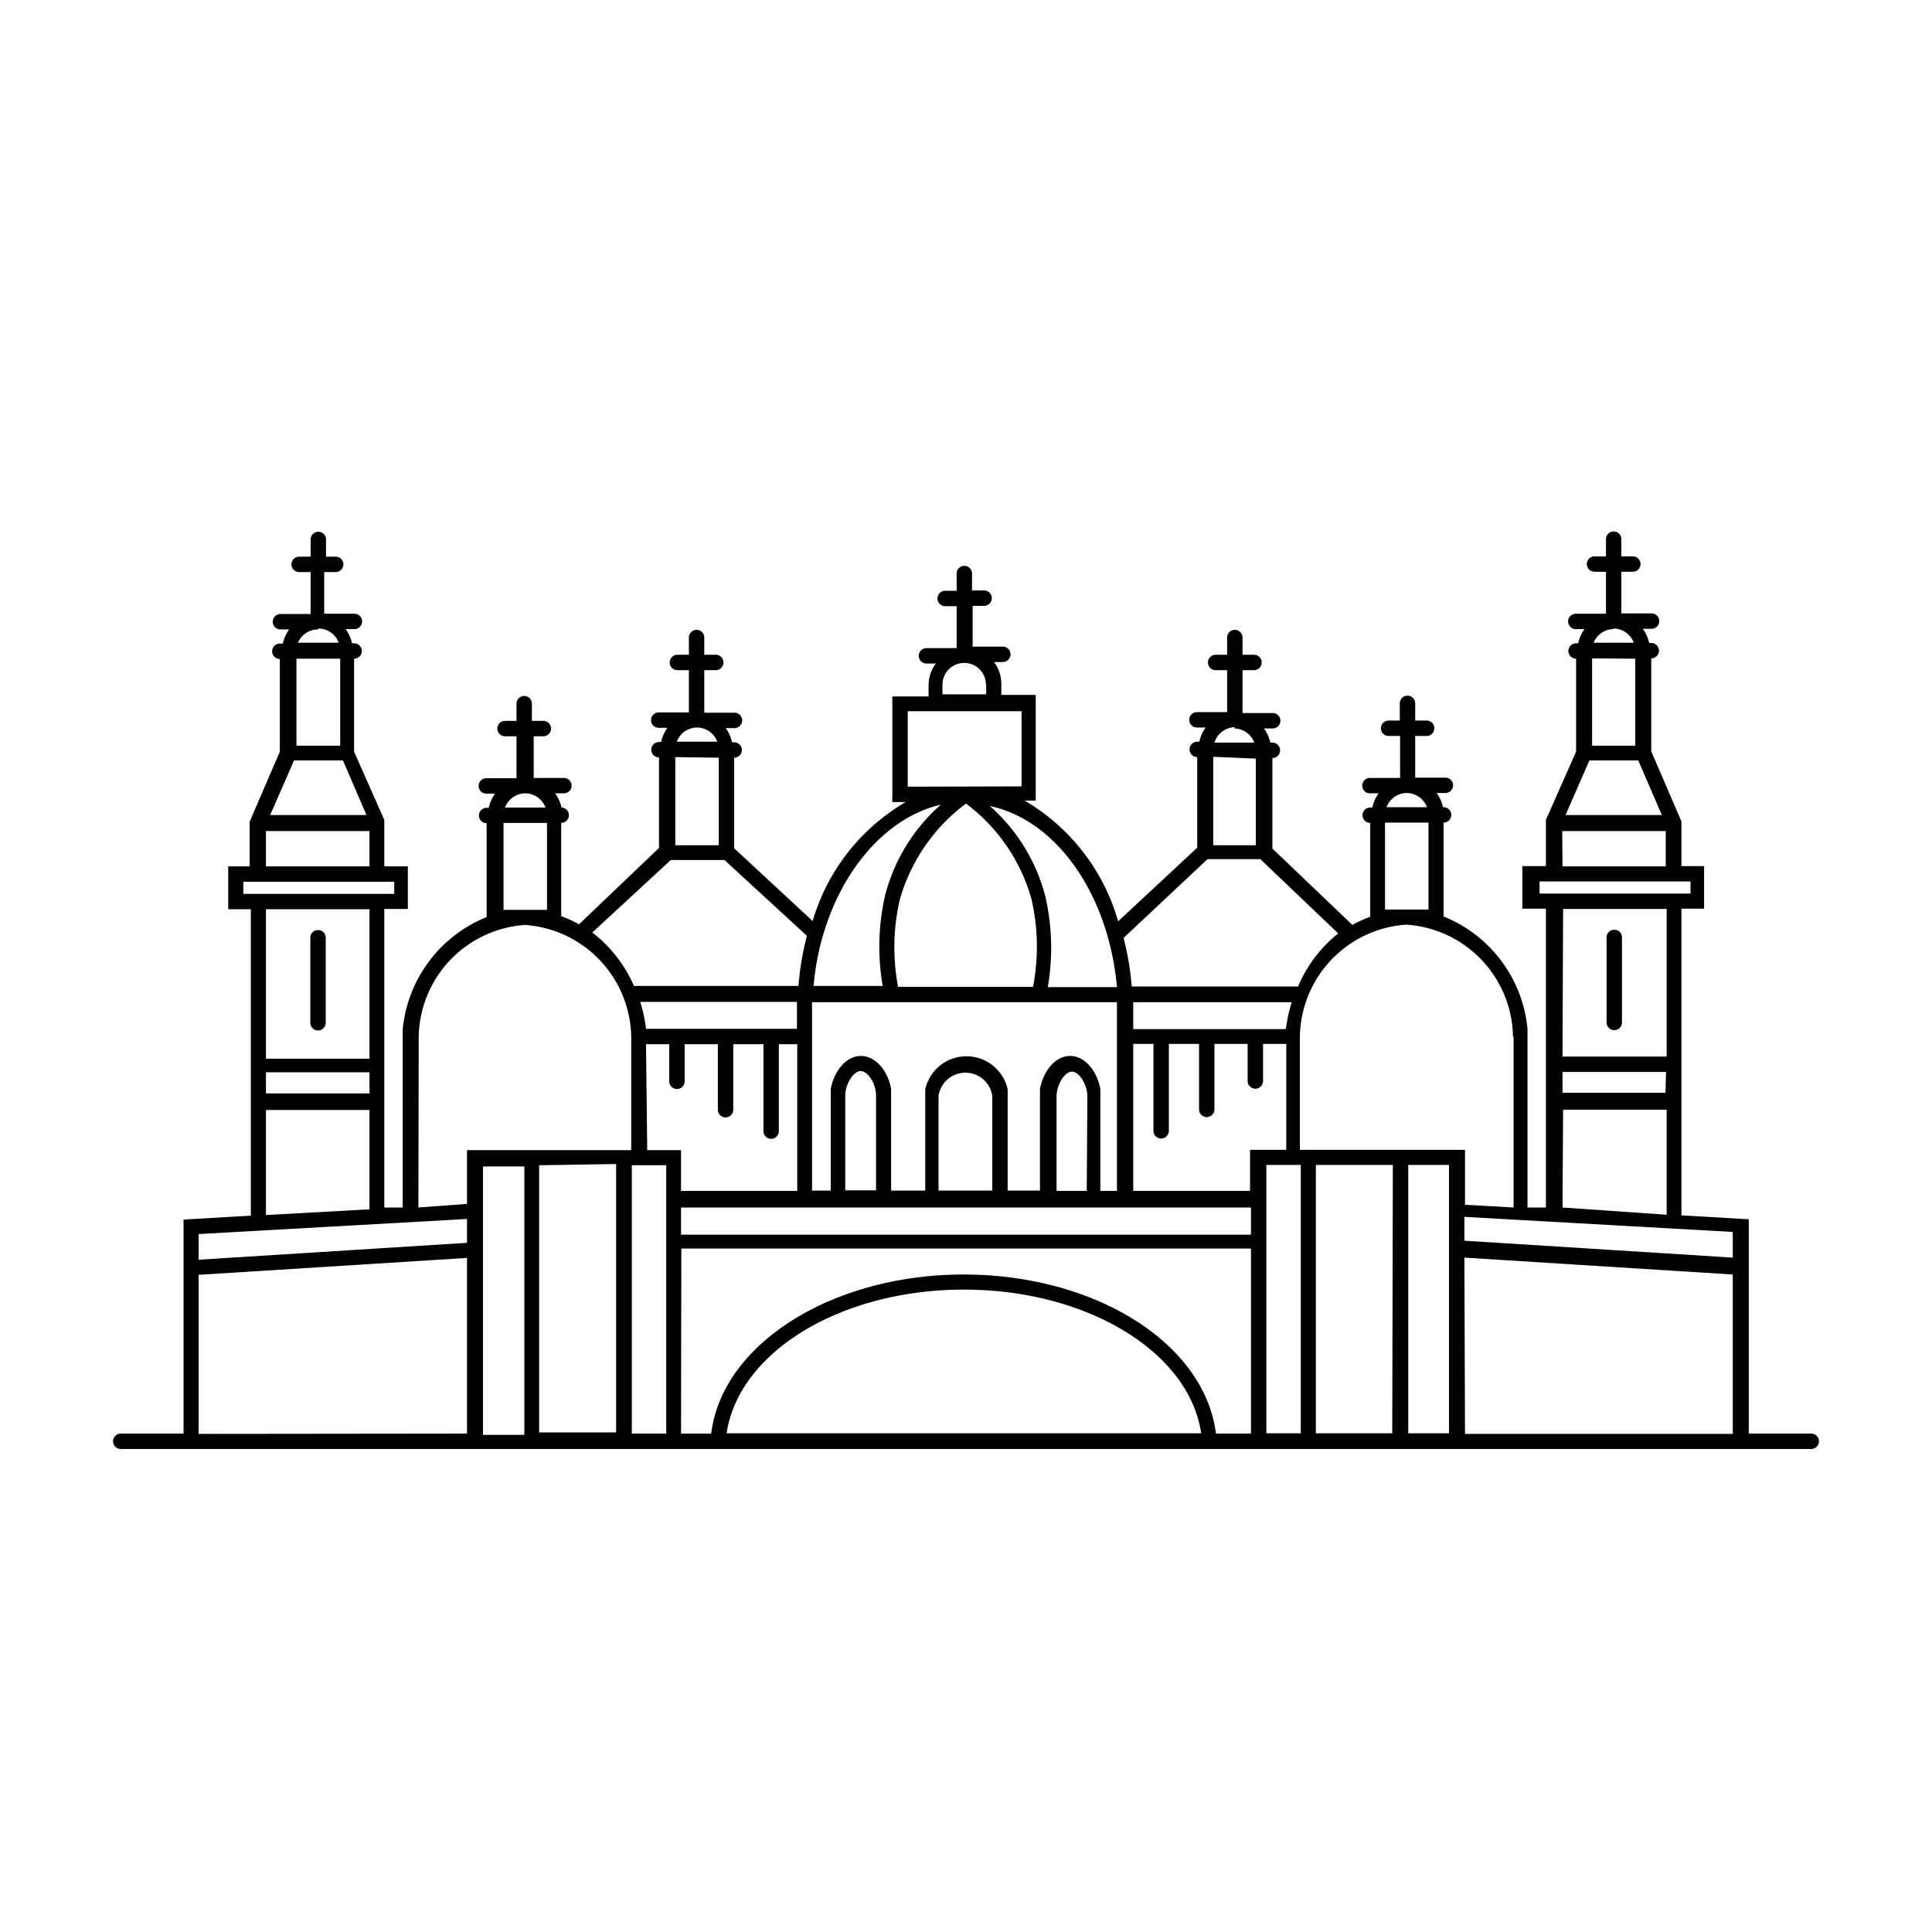 <svg id="Capa_1" data-name="Capa 1" xmlns="http://www.w3.org/2000/svg" viewBox="0 0 64 64"><title>iconos_pibank_ciudades</title><path d="M60,47.49H57.93v-7.1l-2.23-.13V30.1h.75V28.69h-.75V27.21l-1-2.32V21.81h0a.25.25,0,0,0,0-.51h-.07a1.22,1.22,0,0,0-.21-.47h.29a.25.25,0,0,0,0-.51h-1V18.94h.38a.25.25,0,0,0,0-.51h-.38v-.57a.25.25,0,0,0-.51,0v.57h-.38a.25.25,0,1,0,0,.51h.38v1.39h-1a.25.25,0,0,0,0,.51h.29a1.22,1.22,0,0,0-.21.47h-.07a.25.25,0,0,0,0,.51h0v3.08l-1,2.26v1.53h-.78V30.1h.78V40l-.61,0V34.33l0-.25h0a4.46,4.46,0,0,0-2.78-3.72V27.25h0a.25.25,0,0,0,0-.51H47.8a1.22,1.22,0,0,0-.21-.47h.29a.25.25,0,0,0,0-.51h-1V24.38h.38a.25.25,0,1,0,0-.51h-.38V23.3a.25.25,0,1,0-.51,0v.57H46a.25.25,0,1,0,0,.51h.38v1.39h-1a.25.25,0,0,0,0,.51h.29a1.22,1.22,0,0,0-.21.47h-.07a.25.25,0,1,0,0,.51h0v3.11a3.79,3.79,0,0,0-.59.27l-2.65-2.53v-3h0a.25.25,0,0,0,0-.51h-.07a1.22,1.22,0,0,0-.21-.47h.29a.25.25,0,0,0,0-.51h-1V22.2h.38a.25.25,0,0,0,0-.51h-.38v-.57a.25.25,0,0,0-.51,0v.57h-.38a.25.25,0,0,0,0,.51h.38v1.39h-1a.25.25,0,0,0,0,.51h.29a1.22,1.22,0,0,0-.21.47h-.07a.25.25,0,0,0,0,.51h0v3l-2.62,2.44a6.79,6.79,0,0,0-3.1-4h.37v-3.5H33.17v-.37a1.22,1.22,0,0,0-.24-.72h.29a.25.25,0,1,0,0-.51h-1V20.07h.38a.25.25,0,0,0,0-.51H32.2V19a.25.25,0,0,0-.51,0v.57h-.38a.25.25,0,1,0,0,.51h.38v1.39h-1a.25.25,0,1,0,0,.51H31a1.22,1.22,0,0,0-.24.72v.37H29.56v3.5H30a6.77,6.77,0,0,0-3.08,3.94L24.32,28.1v-3h0a.25.25,0,0,0,0-.51h-.07a1.22,1.22,0,0,0-.21-.47h.29a.25.25,0,0,0,0-.51h-1V22.2h.38a.25.25,0,0,0,0-.51h-.38v-.57a.25.25,0,0,0-.51,0v.57h-.38a.25.25,0,1,0,0,.51h.38V23.6h-1a.25.25,0,0,0,0,.51h.29a1.22,1.22,0,0,0-.21.47h-.07a.25.25,0,0,0,0,.51h0v3l-2.65,2.53a3.79,3.79,0,0,0-.59-.27V27.26h0a.25.25,0,0,0,0-.51H18.6a1.22,1.22,0,0,0-.21-.47h.29a.25.25,0,0,0,0-.51h-1V24.39H18a.25.25,0,1,0,0-.51h-.38v-.57a.25.25,0,1,0-.51,0v.57h-.38a.25.25,0,0,0,0,.51h.38v1.39h-1a.25.25,0,0,0,0,.51h.29a1.22,1.22,0,0,0-.21.47h-.07a.25.25,0,0,0,0,.51h0v3.11a4.47,4.47,0,0,0-2.78,3.72h0V40l-.61,0V30.11h.78V28.7h-.78V27.16l-1-2.26V21.82h0a.25.25,0,0,0,0-.51h-.07a1.22,1.22,0,0,0-.21-.47h.29a.25.25,0,0,0,0-.51h-1V18.95h.38a.25.25,0,0,0,0-.51H10.8v-.57a.25.25,0,1,0-.51,0v.57H9.91a.25.25,0,0,0,0,.51h.38v1.39h-1a.25.25,0,1,0,0,.51h.29a1.22,1.22,0,0,0-.21.47H9.27a.25.25,0,0,0,0,.51h0V24.9l-1,2.32V28.7H7.56v1.42h.75V40.27l-2.23.13v7.09H4A.25.25,0,0,0,4,48H60a.25.25,0,1,0,0-.51ZM32.67,22.69V23H31.22v-.32a.72.72,0,1,1,1.44,0Zm-2.86,7.1A6,6,0,0,1,32,26.62a5.94,5.94,0,0,1,2.17,3.17,7,7,0,0,1,.05,2.9H29.75A7,7,0,0,1,29.81,29.79ZM37,33.2v6.25h-.55V36.08h0c-.09-.56-.49-1.1-1-1.1s-.9.53-1,1.1h0v3.36H33.38V36.08h0a1.4,1.4,0,0,0-2.73,0h0v3.36H29.52V36.08h0c-.09-.56-.49-1.1-1-1.1s-.9.53-1,1.1h0v3.36H26.9V33.2Zm4.41,4.89v1.36H37.54V34.58h.67v2.88a.25.25,0,1,0,.51,0V34.58h1v2.17a.25.25,0,0,0,.51,0V34.58h1.1v1.23a.25.25,0,1,0,.51,0V34.58h.77v3.51Zm1.15-4H37.54v-.89h5.25A4.93,4.93,0,0,0,42.6,34.07ZM36,39.45H35V36.32c0-.39.27-.82.51-.82s.51.43.51.82ZM31.09,36.3a.9.9,0,0,1,1.78,0v3.14H31.09V36.59h0Zm-3.09,0c0-.39.27-.82.51-.82s.51.42.51.81v3.14H28V36.58h0ZM26.4,34.08h-5a4.93,4.93,0,0,0-.19-.89H26.4Zm-5,.51h.77v1.23a.25.25,0,0,0,.51,0V34.59h1.1v2.17a.25.25,0,0,0,.51,0V34.59h1v2.88a.25.25,0,1,0,.51,0V34.59h.61v4.86H22.56V38.1H21.44ZM22.56,40H41.44v.9H22.56Zm19.39,1.41V38.59h1.14v8.89H41.95ZM48,39.83v7.65H46.65V38.59H48Zm-1.88,7.65H43.59V38.59h2.55Zm2.39-5.82,8.89.56v5.28H48.53Zm8.89,0-8.89-.56v-.79l8.89.5Zm-2.23-5.46H51.76v-.69h3.43ZM55.05,27H51.86l.79-1.81h1.62Zm-1.6-6.18a.72.72,0,0,1,.67.47H52.79A.72.72,0,0,1,53.46,20.84Zm.72,1v2.88H52.74V21.81Zm-2.42,5.71h3.43v1.17H51.76ZM51,29.6v-.4h5v.4H51Zm.78.51h3.43V35H51.76Zm0,6.65h3.43v3.48L51.76,40Zm-1.64-2.41V40l-1.61-.09V38.09H43.06V34.55l0-.21a3.78,3.78,0,0,1,3.52-3.71A3.78,3.78,0,0,1,50.12,34.35ZM46.6,26.27a.72.72,0,0,1,.67.47H45.93A.72.72,0,0,1,46.6,26.27Zm-.72,3.86V27.25h1.44v2.88Zm-5-6a.72.72,0,0,1,.67.47H40.23A.72.72,0,0,1,40.91,24.09Zm.72,1V28H40.19V25.07ZM40,28.46h1.75l2.58,2.46A4.48,4.48,0,0,0,43,32.68H37.49a9.53,9.53,0,0,0-.27-1.61Zm-3,4.24H34.71a7.67,7.67,0,0,0-.08-3,6,6,0,0,0-1.84-3C35,27.17,36.72,29.62,37,32.69Zm-6.93-6.64V23.56h3.77v2.49Zm1.09.6a6,6,0,0,0-1.84,3,7.67,7.67,0,0,0-.08,3H26.95C27.22,29.61,29,27.16,31.15,26.66ZM23.09,24.1a.72.72,0,0,1,.67.47H22.42A.72.72,0,0,1,23.09,24.1Zm.72,1V28H22.37V25.08Zm-1.59,3.39H24L26.73,31a9.53,9.53,0,0,0-.28,1.66H21a4.48,4.48,0,0,0-1.38-1.77ZM17.4,26.28a.72.72,0,0,1,.67.47H16.73A.72.72,0,0,1,17.4,26.28Zm-.72,3.86V27.26h1.44v2.88Zm-2.81,4.42v-.21a3.78,3.78,0,0,1,3.52-3.71,3.78,3.78,0,0,1,3.52,3.71V38.1H15.47v1.78L13.86,40Zm6.54,4v8.89H17.86V38.6Zm-8.17-2.34H8.81v-.7h3.43ZM12.14,27H8.95l.79-1.81h1.62Zm-1.59-6.18a.72.72,0,0,1,.67.47H9.87A.72.72,0,0,1,10.54,20.85Zm.72,1V24.7H9.82V21.82ZM8.81,27.53h3.43V28.7H8.81Zm-.75,2.08v-.4h5v.4h-5Zm.75.51h3.43v4.95H8.81Zm0,6.65h3.43v3.29l-3.43.19ZM6.58,40.88l8.89-.5v.79l-8.89.56Zm0,6.62V42.23l8.89-.56v5.82ZM16,41.64v-3h1.37v8.89H16Zm4.93,5.85V38.6h1.14v8.89Zm1.64-6.13H41.44v6.13H40.28c-.38-3-4-5.27-8.36-5.27s-8,2.3-8.36,5.27h-1Zm1.5,6.12c.4-2.69,3.77-4.76,7.86-4.76s7.47,2.07,7.86,4.76Z"/><path d="M10.53,30.81a.25.25,0,0,0-.25.25v2.82a.25.25,0,1,0,.51,0V31.06A.25.25,0,0,0,10.53,30.81Z"/><path d="M53.47,30.8a.25.25,0,0,0-.25.25v2.82a.25.25,0,1,0,.51,0V31.06A.25.25,0,0,0,53.47,30.8Z"/></svg>